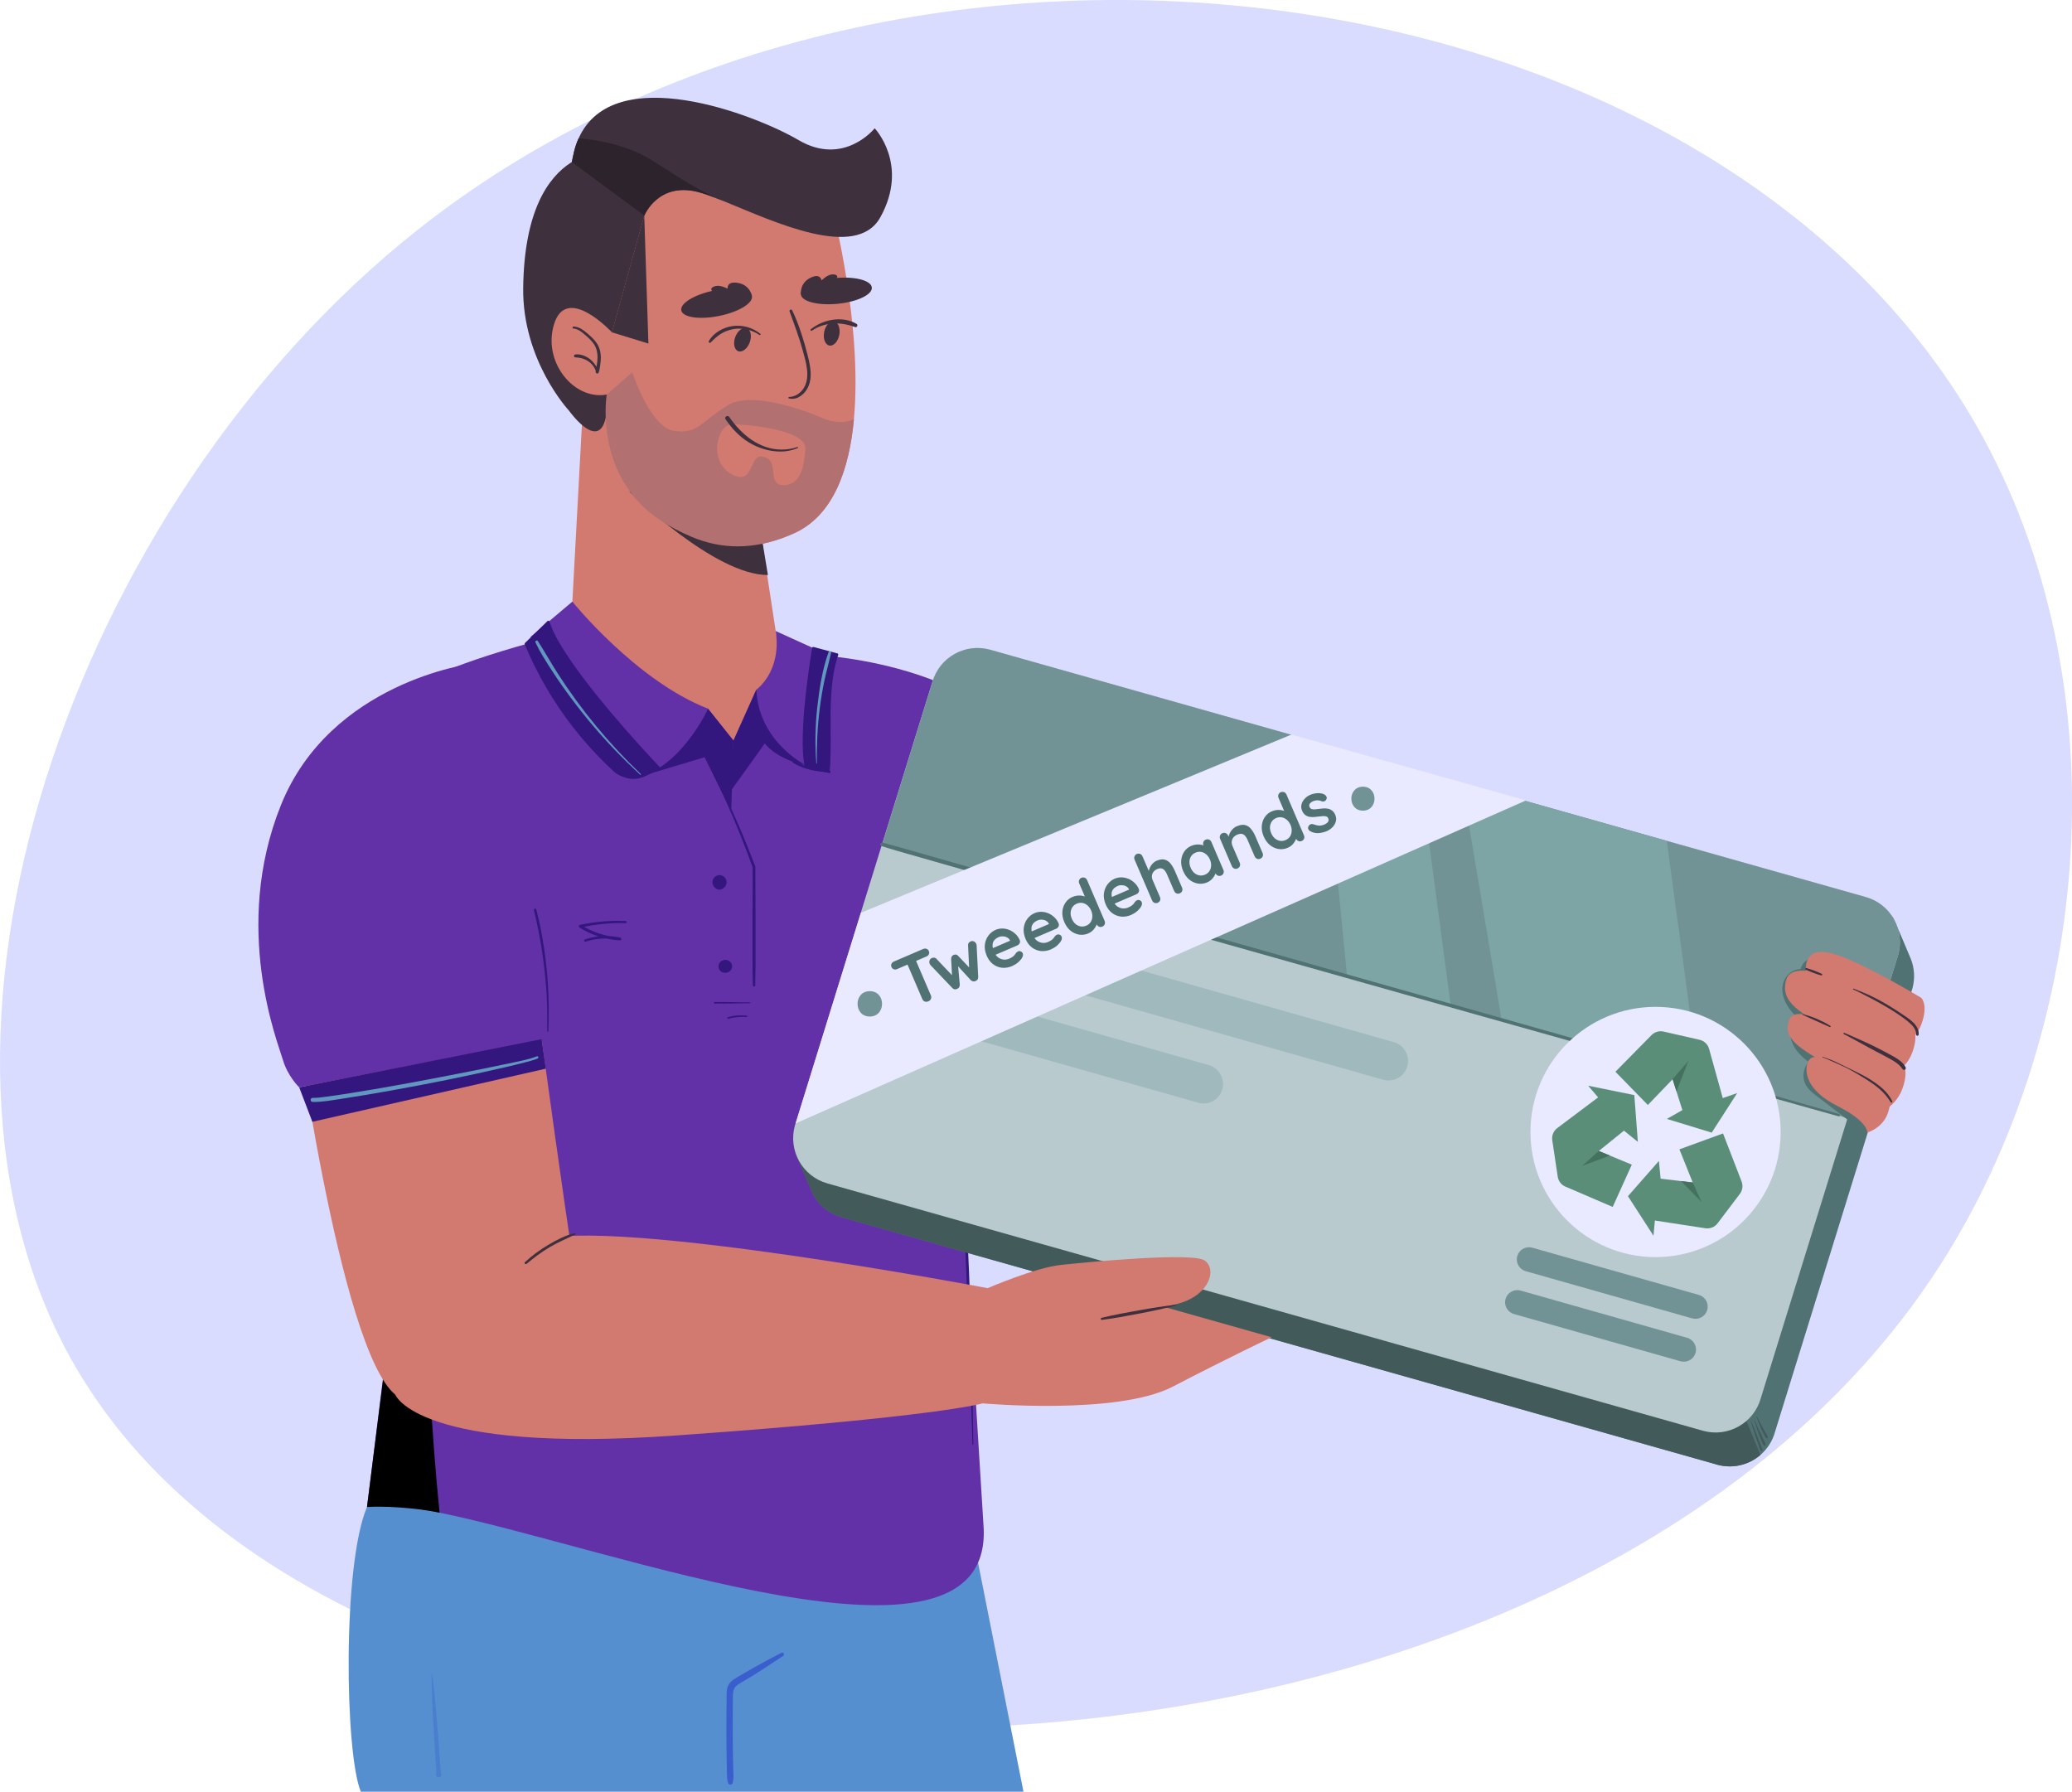 <?xml version="1.0" encoding="UTF-8"?>
<svg id="Laag_1" xmlns="http://www.w3.org/2000/svg" xmlns:xlink="http://www.w3.org/1999/xlink" viewBox="0 0 462.61 400">
  <defs>
    <style>
      .cls-1 {
        fill: #585cbf;
      }

      .cls-2 {
        fill: #44725e;
      }

      .cls-3 {
        fill: #6331a7;
      }

      .cls-4 {
        fill: #3e303d;
      }

      .cls-5 {
        fill: #9fb9bc;
      }

      .cls-6 {
        fill: #b8cacd;
      }

      .cls-7 {
        fill: #7ea5a5;
      }

      .cls-8 {
        fill: #dadcff;
      }

      .cls-9 {
        fill: none;
      }

      .cls-10 {
        fill: #517272;
      }

      .cls-11 {
        fill: #3b5ecf;
      }

      .cls-12 {
        fill: #33177e;
      }

      .cls-13 {
        fill: #729395;
      }

      .cls-14 {
        fill: #b37070;
      }

      .cls-15 {
        fill: #d27970;
      }

      .cls-16 {
        fill: #4a7fcf;
      }

      .cls-17 {
        fill: #6098bf;
      }

      .cls-18 {
        fill: #2d232d;
      }

      .cls-19 {
        fill: #425b5a;
      }

      .cls-20 {
        fill: #558fcf;
      }

      .cls-21 {
        fill: #5a8e79;
      }

      .cls-22 {
        fill: #e9eaff;
      }

      .cls-23 {
        clip-path: url(#clippath);
      }
    </style>
    <clipPath id="clippath">
      <rect class="cls-9" width="462.61" height="400"/>
    </clipPath>
  </defs>
  <g class="cls-23">
    <g>
      <path class="cls-8" d="M16.81,305.07c-42.08-72.55-.92-192.53,76.46-253.78C200.64-33.7,381.98-8.97,441.4,95.22c32.86,57.62,25.55,134.48-8.13,187.08-84.53,132.02-350.93,135.77-416.45,22.77h0Z"/>
      <path class="cls-20" d="M218.35,348.78l10.16,51.22H80.56c-3.55-8.5-4.15-50.61,1.38-63.56,2.38-5.58,136.4,12.35,136.4,12.35h0Z"/>
      <path class="cls-11" d="M174.47,368.98c-2.1,1.11-4.21,2.21-6.29,3.38-1.04.59-2.08,1.2-3.12,1.81-.87.51-1.8,1.01-2.35,1.88-.6.96-.47,2.09-.48,3.18-.02,1.2-.03,2.4-.04,3.6-.02,2.38-.01,4.75.01,7.13.01,1.33.03,2.67.06,4,.01.68.03,1.36.04,2.03.02.67.02,1.4.24,2.05.17.49.89.53,1.04,0,.31-1.09.13-2.35.11-3.47-.02-1.12-.04-2.31-.06-3.46-.03-2.31-.05-4.62-.04-6.92,0-1.15,0-2.31.02-3.46.01-1.06-.05-2.16.13-3.2.16-.92.86-1.35,1.6-1.8.99-.59,1.99-1.18,2.97-1.79,2.21-1.38,4.38-2.82,6.55-4.27.41-.28.05-.91-.39-.67Z"/>
      <path class="cls-16" d="M96.35,373.93c.05,2.9.1,5.8.27,8.71.17,2.9.34,5.76.52,8.64.1,1.63.32,3.3.21,4.93-.05.83,1.37.74,1.18-.16-.29-1.4-.3-2.87-.4-4.3-.1-1.42-.21-2.88-.32-4.32-.22-2.88-.45-5.76-.73-8.64-.16-1.62-.37-3.24-.56-4.86-.01-.1-.17-.11-.16,0h0Z"/>
      <path class="cls-12" d="M243.97,224.4l1.16,7.91s-14.01,7.55-31.82,3.3l-1.17-8.25,31.83-2.96Z"/>
      <path class="cls-3" d="M81.94,336.44c.65-.17,1.4-.28,2.24-.34,3.33-.23,8.13.41,13.95,1.6,38.74,7.9,122.92,40.08,121.5,3.62,0,0-3.51-55.63-4.5-76.12-1.3-27.35-2.56-43.66-4.59-54.26-5.99-31.11-25.59-64.72-25.59-64.72l-38.88-9.08s-61.35,11.08-63.48,25.24c-.56,3.71,19.07,16.44,16.75,34.82-6.55,51.65-17.4,139.24-17.4,139.24h0Z"/>
      <path d="M81.94,336.44c3.33-.23,10.37.07,16.2,1.26-3.55-34.64-4.72-92.14-4.72-92.14l-11.48,90.88Z"/>
      <path class="cls-15" d="M65.36,222.5s10.35,78.58,22.9,88.86c18.44,15.1,44.36-5.39,40.97-22.46-2.51-12.67-13.09-92.54-13.09-92.54l-50.78,26.14h0Z"/>
      <path class="cls-4" d="M169.78,118.57s-8.37,3.26-17.92-1.03c0,0,7.57,8.14,18.89,7.38l-.97-6.34Z"/>
      <path class="cls-1" d="M163.48,165.98c.02,2.33-.1,4.67-.09,7,.01,2.33-.02,4.59-.08,6.88-.13,4.63-.47,9.24-.71,13.86-.03.51.72.48.78,0,.61-4.58.81-9.24.88-13.86.04-2.29.03-4.58-.01-6.88-.02-1.17-.06-2.34-.14-3.5s-.26-2.33-.37-3.5c-.02-.17-.28-.18-.28,0h0Z"/>
      <path class="cls-1" d="M157.42,175.33s.01.07.01.11l.12-.29c-.13.14-.2.35-.12.53l.05-.37c-.05.1-.08.17-.09.29v.07c0,.05-.01.11-.01.17,0,.11-.01.23-.02.34l.02-.17c-.02.15-.06.29-.11.42l.07-.17s-.03.07-.05.1l.11-.14s-.02.02-.03.03l.15-.11s-.03.02-.05.03l.17-.07s-.03.01-.04.01l.2-.03h-.03l.2.03s-.03,0-.04-.01l.17.08s-.04-.02-.06-.03l.15.11c-.05-.05-.12-.09-.18-.14l.15.11s-.05-.05-.08-.08l.12.15s-.07-.1-.09-.16l.08.18c-.05-.12-.07-.27-.09-.4l.03.21c-.01-.1-.02-.2,0-.31l-.03.21c.01-.06.02-.12.04-.18l-.08.19s.05-.1.08-.14l-.12.16s.05-.06.09-.09l-.16.12s.06-.04.1-.06l-.19.08s.06-.02.09-.03l-.21.03h.09l-.21-.03s.04.01.06.02l-.19-.08s.08.04.11.07l-.16-.12s.09.08.12.12l-.12-.15c.05.07.1.12.15.19l-.11-.14s.02.03.03.04l-.07-.16c.02.07.05.12.08.18l-.07-.15s0,.02.01.03l.06.14c.04.07.09.12.15.17.1.08.23.13.36.13.21,0,.39-.08.53-.22.16-.16.24-.38.25-.61.01-.35-.23-.74-.54-.89-.09-.04-.16-.08-.26-.1-.17-.03-.23-.03-.39-.02-.16.02-.32.07-.46.16-.28.19-.47.45-.58.77-.09.29-.06.61,0,.91.05.22.12.45.25.62.11.16.21.27.38.38.07.05.16.08.23.11.09.03.18.04.27.04.42,0,.81-.34.88-.75.05-.3.05-.59,0-.89-.03-.13-.08-.28-.14-.4-.08-.14-.19-.3-.33-.37l.22.29c-.05-.12-.12-.26-.24-.33-.08-.04-.17-.07-.27-.07l.29.12s-.05-.05-.09-.08c-.11-.1-.26-.14-.4-.08-.12.05-.24.19-.22.33h-.03Z"/>
      <path class="cls-3" d="M182.19,146.23s43.77,1.88,51.52,29.85c7.75,27.96,15.81,41.11,10.31,50.53,0,0-15.49,5.89-33.46,1.94-17.97-3.95-28.37-82.31-28.37-82.31h0Z"/>
      <path class="cls-12" d="M217.31,322.45c-.14-8.76-.2-17.5-.5-26.26-.28-8.28-.62-16.56-1.03-24.83-.76-15.53-1.7-31.05-2.85-46.56-.63-8.45-1.3-16.9-2.05-25.35-.04-.42-.7-.43-.67,0,1.13,15.19,2.35,30.38,3.37,45.58,1.08,16.02,1.93,32.06,2.53,48.11.18,4.8.33,9.6.5,14.41.16,4.97.4,9.93.49,14.9,0,.13.21.13.2,0h0Z"/>
      <path class="cls-12" d="M94.67,241.49c.61-6.26,1.51-12.5,2.52-18.71,1.01-6.21,2.22-12.27,3.55-18.36.75-3.43,1.51-6.87,2.34-10.29.14-.56-.71-.8-.86-.24-3.45,12.07-5.77,24.5-7.07,36.99-.37,3.53-.6,7.08-.85,10.62-.02.24.35.24.38,0h0Z"/>
      <path class="cls-17" d="M244.24,230.57c-1.25.16-2.46.27-3.69.54-1.23.27-2.41.53-3.62.78-2.59.54-5.21,1.01-7.84,1.29-2.46.26-4.94.35-7.41.23-1.28-.06-2.56-.18-3.83-.35-1.27-.17-2.5-.49-3.76-.72-.39-.07-.53.45-.16.59,1.16.45,2.48.69,3.71.91,1.23.22,2.44.35,3.66.41,2.56.15,5.12.02,7.67-.26,2.57-.28,5.12-.73,7.66-1.27,1.29-.27,2.58-.58,3.87-.9s2.51-.81,3.76-1.27Z"/>
      <path class="cls-15" d="M126.82,80.07c2.52,9.64,6.43,18.62,11.46,25.78,0,.01.02.02.02.03,4.49,6.38,9.89,11.3,16.02,13.93,0,.01.02.02.03.02.4.16.78.32,1.18.47.14.05.29.1.43.15,6.44,2.31,13.64,2.12,21.42-1.44,8.6-3.94,12.21-14.02,13.27-25.44,1.96-21.1-4.76-46.76-4.76-46.76-2.77-13.3-15.71-9.48-33.31-10.66-17.6-1.19-33.04,16.07-25.74,43.92h0Z"/>
      <path class="cls-15" d="M169.11,114.17l4.08,26.71s5.48,22.96-11.05,25.78-34.72-25.46-34.72-25.46l2.77-51.34,38.92,24.3Z"/>
      <path class="cls-4" d="M140.54,109.77s18.99,18.67,30.91,18.6l-2.35-14.2-28.56-4.41h0Z"/>
      <path class="cls-4" d="M137.82,33.86s-20.57-3.65-21.01,30.39c-.21,16.27,10.22,27.42,10.22,27.42,0,0,8.01,11.3,8.56-1.44l1.03-16.03,7.23-26.07-6.03-14.26h0Z"/>
      <path class="cls-15" d="M136.62,74.19s-10.08-10.89-12.91-1.85c-2.82,9.04,5.46,18.28,13.28,15.32,7.83-2.95-.38-13.47-.38-13.47Z"/>
      <path class="cls-4" d="M176.14,88.95c.6.13,1.2.12,1.77-.1s1.11-.59,1.55-1.05c.98-1.01,1.44-2.32,1.52-3.7.1-1.65-.29-3.29-.68-4.87-.4-1.58-.85-3.17-1.37-4.72-.59-1.79-1.24-3.56-2.08-5.25-.15-.31-.68-.09-.57.24,1.04,2.88,2.13,5.73,2.94,8.7.71,2.62,1.79,5.95.22,8.46-.68,1.09-1.91,1.95-3.24,1.96-.2,0-.25.31-.05.35h0Z"/>
      <path class="cls-4" d="M160.57,70.53c4.36-.88,7.63-2.87,7.31-4.44-.32-1.57-4.11-2.12-8.46-1.23-4.36.88-7.63,2.87-7.31,4.44.32,1.57,4.11,2.12,8.46,1.23Z"/>
      <path class="cls-4" d="M167.89,66.08s-.4-2.43-3.08-2.91c-2.68-.48-2.34,1.28-2.34,1.28,0,0-1.62-.89-2.76-.58-1.43.4-.74,1.07-.74,1.07l8.92,1.13h0Z"/>
      <path class="cls-4" d="M187.01,67.82c4.37-.42,7.8-2.05,7.64-3.64-.15-1.58-3.82-2.53-8.2-2.1-4.37.42-7.79,2.05-7.64,3.64s3.82,2.53,8.2,2.1Z"/>
      <path class="cls-4" d="M178.82,65.74s-.35-2.43,2.02-3.67,2.59.54,2.59.54c0,0,1.26-1.32,2.42-1.35,1.46-.04,1.02.8,1.02.8l-8.06,3.69h0Z"/>
      <path class="cls-4" d="M167.39,76.44c.52-1.42.22-2.83-.67-3.16-.89-.33-2.04.56-2.56,1.97-.52,1.42-.22,2.83.67,3.16.89.33,2.04-.56,2.56-1.97Z"/>
      <path class="cls-4" d="M187.38,74.79c.29-1.48-.22-2.83-1.15-3.02s-1.93.87-2.22,2.35c-.29,1.48.22,2.83,1.15,3.02s1.92-.87,2.22-2.35Z"/>
      <path class="cls-14" d="M135.46,88.09s-1.49,8.99,2.83,17.75c0,.01.02.02.02.03,1.82,3.69,4.67,7.34,9.1,10.27,2.21,1.46,4.53,2.68,6.92,3.67,0,.01.02.02.03.02.4.16.78.32,1.18.47.14.05.29.1.43.15,6.44,2.31,13.64,2.12,21.42-1.44,8.6-3.94,12.21-14.02,13.27-25.44-3.28,1.63-7.29-.35-7.29-.35,0,0-14.78-6.5-20.89-2.74-6.11,3.75-6.63,6.47-11.98,5.72-5.34-.75-9.34-13.1-9.34-13.1l-5.67,4.99h-.01ZM163.42,94.71c3.2.02,16.97,1.14,16.39,5.69-.33,2.59-.44,7.56-4.56,7.89-4.57.36-.64-6.08-5.32-6.37-2.64-.16-1.71,6.85-6.78,3.84-5.08-3.01-2.94-11.08.28-11.06h0Z"/>
      <path class="cls-4" d="M178.06,99.79c-2.27.78-4.8.77-7.07,0-2.27-.77-4.1-2.1-5.7-3.71-.91-.91-1.73-1.92-2.46-2.98-.35-.51-1.2-.03-.84.49,1.35,2,3.04,3.83,5.1,5.11s4.55,2.08,7.03,2.11c1.39.02,2.75-.25,4.02-.8.12-.05.03-.26-.09-.22h0Z"/>
      <path class="cls-4" d="M128.04,73.34c1.03.08,1.87.8,2.62,1.45.75.65,1.5,1.32,2.03,2.16.53.85.74,1.89.72,2.92-.01.53-.07,1.05-.16,1.57-.09.52-.27,1.06-.27,1.58l.6-.25c-.18-.18-.24-.52-.35-.74-.12-.26-.28-.51-.45-.74-.33-.45-.71-.84-1.15-1.18-.88-.66-2.04-1.11-3.16-.98-.41.05-.43.64,0,.65,1,.04,1.92.26,2.77.81.42.27.81.61,1.12,1.01.14.18.26.37.37.57.11.2.33.53.27.77-.09.37.48.65.64.27.23-.53.29-1.16.37-1.73.08-.57.15-1.17.14-1.77-.02-1.13-.32-2.22-.96-3.15-.65-.94-1.45-1.62-2.28-2.31-.83-.69-1.74-1.33-2.86-1.35-.3,0-.29.44,0,.46h0Z"/>
      <path class="cls-3" d="M127.79,134.32s14.28,17.71,30.29,23.89l10.78,13.52.45,35.58-6.32-2.57-14.44-41.06-15.07,9.21s-15.29-20.18-14.96-30.76l9.27-7.82h0Z"/>
      <path class="cls-3" d="M161.3,170.82l7.56-16.85s5.72-4,4.33-13.09l11.78,5.35-2.78,30.58-11.44-10.83-9.44,13.87v-9.03Z"/>
      <path class="cls-12" d="M163.26,181.06l.5-15.71-5.68-7.12s-5.25,11.55-14.17,14.85l13.4-4.03,5.95,12.03h0Z"/>
      <path class="cls-12" d="M179.92,170.82s-10.49-5.09-11.06-16.85l-5.1,11.37-.77,11.48,7.76-10.84s2.5,3.54,9.18,4.84h0Z"/>
      <path class="cls-12" d="M185.16,172.2c-2.76-.2-5.37-1.14-7.87-2.3-.27-.12-.49.25-.23.4,2.43,1.46,5.29,2.03,8.1,2.12.15,0,.14-.22,0-.22h0Z"/>
      <path class="cls-12" d="M185.16,172.31c.66-8.47-.89-18.12,1.75-26.19l-5.33-1.43s-3.19,19.11-1.65,26.13l5.23,1.49h0Z"/>
      <path class="cls-12" d="M185.24,172.31c.57-6.84-.22-13.74.67-20.56.24-1.89.64-3.76,1.24-5.56.04-.13-.05-.28-.17-.31-1.77-.48-3.55-.97-5.32-1.44-.13-.04-.31.04-.34.19-.39,2.31-.71,4.63-1.01,6.95-.57,4.4-1.03,8.84-1.09,13.29-.03,2.01,0,4.07.42,6.05.02.1.11.18.21.21.87.25,1.74.49,2.62.74.6.17,1.2.34,1.8.51.2.05.4.1.6.15.05.01.11.03.16.04.18.04-.03-.01.07.02.34.1.48-.43.15-.52-.1-.03.11.03-.07-.02-.05-.02-.1-.03-.16-.05-.19-.07-.39-.12-.59-.18-.6-.17-1.2-.34-1.79-.52-.87-.25-1.75-.49-2.62-.74l.21.21c-.37-1.7-.41-3.47-.41-5.21,0-2.2.13-4.4.31-6.59.31-3.93.79-7.85,1.36-11.76.12-.8.24-1.61.37-2.41l-.34.19c1.78.47,3.55.94,5.33,1.4l-.17-.31c-2.11,6.6-1.51,13.67-1.45,20.48.02,1.93,0,3.86-.14,5.78,0,.11.16.11.17,0h0Z"/>
      <path class="cls-12" d="M158.07,170.48c2.99,5.9,5.68,11.93,8.07,18.09.59,1.51,1.16,3.03,1.71,4.55.12.33.19.43.19.73v2.2c-.02,2.9-.02,5.8-.03,8.7,0,3.27,0,6.53,0,9.8,0,1.78,0,3.56.07,5.34v.08c0,.35.54.35.54,0,0-1.49.06-2.98.07-4.47,0-3.21,0-6.42,0-9.64,0-3.04-.02-6.07-.03-9.12v-2.62c0-.17,0-.35-.01-.52-.03-.29-.18-.58-.28-.84-.29-.77-.59-1.53-.89-2.3-2.4-6.1-5.11-12.08-8.07-17.93-.37-.73-.75-1.46-1.13-2.2-.07-.14-.28-.02-.21.12h0Z"/>
      <path class="cls-12" d="M161.63,198.2l.07-.07.03-.03.02-.02c.22-.22.32-.42.42-.71.08-.28.08-.56,0-.84-.08-.27-.21-.5-.41-.7l-.32-.24c-.24-.14-.51-.22-.8-.22-.22-.01-.42.04-.61.14-.2.07-.36.17-.51.33-.2.2-.33.43-.41.7-.08.28-.08.56,0,.84.04.13.1.26.16.38l.24.32h0s.02.02.02.02l.03.03.07.07c.13.14.28.23.46.29.17.09.35.13.54.12l.38-.05c.24-.07.45-.19.63-.37h0Z"/>
      <path class="cls-12" d="M161.45,217.1l.07.02h.03s.01.01.02.01h.01c.2.06.39.07.58.03.2-.01.38-.07.54-.17.1-.07.2-.15.3-.23,0,0,0,0,.01,0l.02-.02.04-.03c.14-.13.23-.27.28-.45.09-.16.12-.34.12-.53l-.05-.36c-.07-.23-.18-.43-.35-.61l-.04-.03-.02-.02s0,0-.01,0c-.1-.08-.2-.16-.3-.23-.17-.11-.35-.16-.54-.17-.2-.04-.39-.03-.58.03h-.06s-.07.03-.07.03l-.34.15c-.17.09-.3.21-.4.37-.09.09-.15.2-.18.32-.09.17-.13.35-.12.55l.05.38.15.34c.09.17.21.3.37.4.14.12.3.21.49.26Z"/>
      <path class="cls-12" d="M167.45,223.78c-2.63,0-5.26-.12-7.89-.08-.23,0-.23.35,0,.35,2.63.04,5.26-.07,7.89-.08.13,0,.13-.2,0-.2Z"/>
      <path class="cls-12" d="M166.7,226.74c-1.4-.15-2.83-.05-4.18.33-.23.07-.14.42.1.36,1.34-.35,2.7-.49,4.08-.39.2.02.19-.29,0-.3Z"/>
      <path class="cls-12" d="M139.7,205.62c-3.44-.15-6.89.14-10.25.86-.28.06-.29.45-.08.58,2.72,1.74,5.85,2.7,9.06,2.87.34.02.42-.53.08-.6-2.61-.6-5.37-.48-7.91.39-.32.11-.18.62.14.51,2.46-.81,5.09-.93,7.6-.31l.08-.6c-3.09-.21-6.1-1.2-8.74-2.81l-.08.58c3.3-.76,6.7-1.09,10.08-1,.31.01.31-.47,0-.48Z"/>
      <path class="cls-12" d="M147.12,171.46s-21.54-22.48-24.69-32.61l-5.03,4.9c4.5,10.87,11.46,20.72,20.18,28.61,0,0,3.13,2.31,6.33.71l3.2-1.6Z"/>
      <path class="cls-12" d="M147.31,171.26c-.73-.76-1.45-1.53-2.16-2.31-1.78-1.93-3.55-3.88-5.28-5.86-2.26-2.58-4.49-5.2-6.64-7.88-2.15-2.68-4.31-5.5-6.25-8.4-1.53-2.29-3.06-4.69-4.03-7.28-.09-.25-.18-.5-.26-.75-.06-.2-.3-.27-.46-.12-1.47,1.43-2.94,2.86-4.4,4.29l-.62.6c-.07.06-.1.18-.07.27,2.76,6.65,6.41,12.9,10.83,18.58,2.21,2.83,4.6,5.52,7.17,8.03.62.61,1.27,1.22,1.91,1.81.26.24.49.43.8.61,1.06.62,2.28,1.02,3.52,1.05,1.82.04,3.37-.95,4.95-1.74.31-.16.62-.31.93-.47.31-.16.04-.63-.27-.47-.2.1-.41.2-.61.3l-1.45.72c-.81.4-1.59.85-2.49,1.02-1.35.26-2.77-.08-3.98-.71-.93-.48-1.62-1.25-2.37-1.96-5.06-4.85-9.47-10.37-13.09-16.37-2.04-3.38-3.83-6.91-5.35-10.56l-.07.27c1.47-1.43,2.94-2.86,4.41-4.29l.62-.6-.46-.12c.79,2.54,2.22,4.89,3.65,7.11,1.87,2.9,3.94,5.66,6.08,8.37,2.13,2.71,4.43,5.45,6.73,8.1,1.84,2.11,3.7,4.2,5.6,6.26.6.65,1.2,1.3,1.81,1.94.28.3.55.63.85.91.01.01.03.03.04.04.25.26.62-.13.39-.39h0Z"/>
      <path class="cls-17" d="M143.07,172.82c-7.06-6.74-13.32-14.33-18.6-22.55-1.51-2.35-2.86-4.79-4.37-7.13-.22-.34-.72-.04-.54.32,1.06,2.22,2.42,4.32,3.75,6.38,1.34,2.06,2.76,4.1,4.24,6.07,2.91,3.92,6.05,7.65,9.42,11.19,1.92,2.02,3.92,3.97,5.97,5.85.09.08.21-.05.12-.13h0Z"/>
      <path class="cls-17" d="M182.37,170.44c-.06-4.13.14-8.26.66-12.37.27-2.11.62-4.21,1.07-6.28.45-2.07,1-4.01,1.46-6.02.09-.38-.45-.52-.58-.16-1.39,3.88-2.04,8.12-2.5,12.2-.46,4.08-.55,8.42-.22,12.62,0,.07.11.07.11,0Z"/>
      <path class="cls-4" d="M128.17,33.86c-.23.94-.41,1.81-.55,2.64l-.02.09h.01c-3,18.19,16.25,11.53,16.25,11.53h.01c.08-.23,3.16-7.46,11.87-5.29,1.51.38,3.51,1.13,5.81,2.06,11.19,4.55,29.63,13.34,35.01,3.6,6.49-11.73-1.27-19.85-1.27-19.85,0,0-6.85,8.59-17.01,2.63-9.64-5.67-41.26-17.86-49.09-.39-.41.91-.76,1.9-1.02,2.97h0Z"/>
      <path class="cls-4" d="M136.62,74.19l8.15,2.51-.93-28.58-7.23,26.07Z"/>
      <path class="cls-18" d="M128.17,33.86c-.23.94-.49,2.33-.49,2.33l16.17,11.93h.01c.08-.23,3.16-7.46,11.87-5.29,1.51.38,3.51,1.13,5.81,2.06-5.28-2.2-9.01-4.68-15.95-9.09-7.06-4.49-16.41-4.91-16.41-4.91-.41.91-.76,1.9-1.02,2.97h.01Z"/>
      <path class="cls-4" d="M169.77,74.53c-1.77-1.43-4.04-2.06-6.29-1.72-2.03.3-4.2,1.5-5.22,3.34-.14.26.2.53.41.32.68-.7,1.39-1.39,2.22-1.91.83-.52,1.72-.86,2.67-1.06,2.06-.41,4.29.1,6.01,1.29.15.1.35-.14.2-.26h0Z"/>
      <path class="cls-4" d="M181.25,73.83c1.42-.97,3.04-1.49,4.76-1.6,1.71-.11,3.35.23,4.93.79.43.15.68-.5.3-.72-3.19-1.85-7.46-1.01-10.23,1.22-.17.14.06.44.24.32Z"/>
      <path class="cls-10" d="M426.95,220.75l-11.29,36.45-15.63,50.43-2.4,7.75-1.35,4.37c-.58,2.05-1.74,3.79-3.24,5.07-2.57,2.23-6.17,3.14-9.69,2.16l-.67-.2-31.04-8.77h0l-163.75-46.25c-2.68-.75-4.81-2.48-6.14-4.69-.35-.6-3.71-8.53-3.94-9.2-.7-1.97,2.23,3.14,2.85.96l3.74-12.05,15.71-50.72v-.02l11.21-36.2c1.58-5.57,7.36-8.81,12.93-7.23l195.48,55.21c2.69.76,1.62-5.17,2.94-2.94.29.49,3.77,8.7,3.97,9.23.8,2.05.96,4.37.32,6.64h0Z"/>
      <path class="cls-19" d="M393.04,324.82c-2.57,2.22-6.17,3.14-9.69,2.16l-.67-.2-31.04-8.77h0l-163.75-46.25c-2.68-.75-4.81-2.48-6.14-4.69-.35-.6-3.71-8.53-3.94-9.2-.7-1.97,2.23,3.14,2.84.96l3.74-12.05,39.66,6.27,163.84,59.24,5.17,12.53h0Z"/>
      <path class="cls-6" d="M184.73,264.2l163.75,46.25h0l31.04,8.77.67.19c5.57,1.57,11.36-1.67,12.93-7.23l1.35-4.36,2.4-7.75,15.63-50.43,11.29-36.45c1.57-5.57-1.67-11.36-7.23-12.93l-195.48-55.21c-5.56-1.57-11.36,1.66-12.93,7.23l-11.22,36.2h0s-19.45,62.78-19.45,62.78c-1.57,5.57,1.67,11.36,7.23,12.93h0Z"/>
      <path class="cls-13" d="M196.95,188.5h0s215.57,61.15,215.57,61.15l11.29-36.45c1.57-5.57-1.67-11.36-7.23-12.93l-195.48-55.21c-5.56-1.57-11.36,1.66-12.93,7.23l-11.21,36.2h0Z"/>
      <path class="cls-10" d="M403.6,214.22c-.22.16-.43.34-.65.51-.25.18-.4.47-.56.73-.32.54-.58,1.22-.5,1.86l1.11-.85c-1.94-.54-3.95.7-4.69,2.49-.86,2.06-.12,4.37,1.11,6.11.71,1.01,1.57,1.89,2.46,2.74l.2-1.51c-1.61.78-2.39,2.6-2.38,4.32.01,1.96,1.04,3.66,2.4,5.01.83.82,1.76,1.52,2.69,2.22v-1.65c-2.03,1.33-2.81,4.17-1.46,6.26.73,1.13,1.85,1.9,2.9,2.71,1.17.89,2.35,1.78,3.52,2.68,1.33,1.01,2.63,2.1,4.02,3.02.86.57,1.91-.76,1.11-1.45-1.04-.9-2.17-1.7-3.27-2.52-1.09-.83-2.17-1.65-3.26-2.48-.97-.74-1.9-1.36-2.75-2.18-.39-.38-.62-.66-.87-1.16-.08-.16.03.1-.02-.05-.02-.04-.03-.09-.04-.13-.04-.12-.07-.23-.09-.35,0-.01-.03-.16-.01-.05.02.11,0-.08,0-.1-.01-.14-.01-.28,0-.41,0-.04,0-.09.01-.14,0-.11-.03.11,0-.07.02-.12.05-.24.08-.36.02-.06.03-.12.05-.18,0-.02.09-.24.05-.15-.03.09.02-.05.03-.05.03-.07.07-.14.1-.21.07-.12.14-.24.22-.35,0,0,.09-.13.04-.05-.06.08.09-.1.1-.11.08-.09.17-.18.26-.26.04-.04.09-.08.14-.12-.12.1.09-.05.11-.07.65-.42.58-1.22,0-1.65-.82-.61-1.66-1.26-2.42-2.04-.39-.4-.66-.72-.94-1.15-.16-.24-.3-.49-.42-.76-.03-.07-.06-.13-.09-.2.04.1.04.09,0-.01-.03-.1-.07-.19-.1-.29-.06-.21-.11-.43-.14-.64.03.21-.01-.15-.02-.19,0-.1-.01-.21-.01-.31s0-.21,0-.31c0-.04.04-.4.01-.18.03-.21.08-.42.14-.63.03-.1.07-.19.09-.28q.04-.1,0,0s.05-.1.07-.15c.05-.1.1-.2.16-.29.02-.03.18-.26.12-.17-.07.08.12-.13.14-.15.08-.08.16-.15.24-.23-.16.14.11-.07.15-.09.1-.06.2-.11.3-.16.55-.27.61-1.1.2-1.51-1.51-1.44-3.32-3.04-3.5-5.21-.04-.54-.01-.98.16-1.49.11-.33.34-.69.62-.96.26-.26.62-.48.93-.58.12-.04.24-.07.36-.09.17-.03-.05-.02.13-.01.12,0,.24,0,.37.01-.14-.02.19.05.22.06.5.14,1.19-.27,1.11-.85-.06-.51-.16-.93-.12-1.45.02-.23.12-.45.16-.67.04-.24.14-.42.27-.62.14-.21-.15-.52-.36-.36v-.03Z"/>
      <path class="cls-7" d="M379.24,240.31l-43.98-12.62-8.86-52.88,45.74,12.92,7.1,52.59Z"/>
      <path class="cls-7" d="M323.9,224.48l-6.96-52.35-21.23-5.99,5.04,51.81,23.15,6.53Z"/>
      <path class="cls-5" d="M214.87,205.34l96.32,27.32c2.36.67,3.7,3.14,2.98,5.49-.7,2.26-3.08,3.55-5.35,2.9l-96.32-27.32c-2.35-.67-3.7-3.14-2.97-5.49.7-2.26,3.08-3.55,5.35-2.9Z"/>
      <path class="cls-5" d="M210.37,220.92l59.52,16.87c2.36.67,3.7,3.14,2.98,5.49-.7,2.26-3.08,3.55-5.35,2.9l-59.52-16.87c-2.35-.67-3.7-3.14-2.97-5.49.7-2.26,3.08-3.55,5.35-2.9Z"/>
      <path class="cls-13" d="M342.13,278.55l37.17,10.54c1.47.42,2.31,1.96,1.85,3.43-.43,1.41-1.92,2.21-3.35,1.81l-37.17-10.54c-1.47-.42-2.31-1.96-1.85-3.43.43-1.41,1.92-2.21,3.35-1.81Z"/>
      <path class="cls-13" d="M339.51,288.12l37.17,10.54c1.47.42,2.31,1.96,1.86,3.43-.43,1.41-1.92,2.21-3.35,1.81l-37.17-10.54c-1.47-.42-2.31-1.96-1.86-3.43.43-1.41,1.92-2.21,3.35-1.81Z"/>
      <path class="cls-10" d="M410.63,248.71c-1.9-.54-3.81-1.08-5.72-1.63-5.14-1.46-10.28-2.94-15.42-4.4-7.63-2.17-15.25-4.34-22.88-6.5-9.31-2.64-18.62-5.28-27.93-7.92-10.17-2.89-20.35-5.77-30.52-8.64-10.32-2.92-20.63-5.85-30.94-8.77-9.63-2.73-19.27-5.47-28.9-8.2-8.16-2.32-16.33-4.63-24.5-6.96-5.91-1.68-11.82-3.36-17.73-5.04-2.86-.81-5.71-1.66-8.59-2.41-.21-.05-.47-.14-.36-.09-.46-.2-.87.48-.4.68.06.03.16.05.22.08.1.06-.26-.08.1.04.06.02.12.04.18.06.37.13.75.24,1.13.36,1.42.45,2.86.84,4.3,1.26,5.22,1.5,10.44,2.99,15.66,4.47,7.64,2.17,15.28,4.32,22.92,6.48,9.37,2.64,18.74,5.29,28.1,7.93,10.25,2.89,20.51,5.78,30.76,8.68,10.25,2.89,20.55,5.8,30.83,8.7,9.64,2.72,19.29,5.42,28.94,8.14,8.15,2.29,16.3,4.57,24.44,6.86,5.84,1.64,11.68,3.26,17.51,4.9,2.76.77,5.52,1.58,8.3,2.32.12.03.24.07.36.1.31.09.45-.4.14-.48h0Z"/>
      <path class="cls-22" d="M192.21,203.78l96.18-39.81,52.32,14.72-163.08,72.12,14.57-47.03Z"/>
      <path class="cls-22" d="M369.63,280.65c15.43,0,27.93-12.51,27.93-27.94s-12.51-27.93-27.93-27.93-27.93,12.51-27.93,27.93,12.51,27.94,27.93,27.94Z"/>
      <path class="cls-21" d="M360.67,239.27l7.24,7.42,5.53-5.75,2.18,6.89-3.46,1.97,10.01,3.06,5.69-8.83-3.22,1.12-3.06-10.99c-.28-1.02-1.1-1.79-2.13-2.03l-8.03-1.83c-.97-.22-1.98.08-2.68.78l-8.07,8.19h0Z"/>
      <path class="cls-21" d="M384.7,253.04l-9.74,3.55,2.97,7.4-7.17-.85-.38-3.96-6.91,7.87,5.7,8.83.31-3.4,11.27,1.73c1.04.16,2.09-.26,2.73-1.1l4.97-6.57c.6-.79.75-1.84.39-2.77l-4.14-10.72Z"/>
      <path class="cls-21" d="M360.06,269.45l4.27-9.44-7.37-3.05,5.62-4.54,3.1,2.5-.79-10.44-10.3-2.09,2.22,2.6-9.12,6.85c-.84.63-1.27,1.68-1.12,2.72l1.22,8.14c.15.98.79,1.82,1.71,2.21l10.56,4.54h0Z"/>
      <path class="cls-2" d="M377,236.81l-3.57,4.12.86,2.71,2.71-6.84Z"/>
      <path class="cls-2" d="M356.96,256.95l-3.73,3.34,6.22-2.31-2.5-1.03Z"/>
      <path class="cls-2" d="M377.92,263.99l2.01,4.39-4.61-4.7,2.61.31Z"/>
      <path class="cls-10" d="M207.25,223.55c-.27.12-.54.13-.78.04-.25-.1-.43-.28-.54-.53l-3.66-8.53,1.91-.82,3.66,8.53c.11.26.11.51,0,.77-.1.24-.3.42-.58.55ZM200.3,216.35c-.25.11-.5.12-.75.04-.23-.09-.41-.26-.51-.51-.11-.25-.11-.49,0-.71.11-.23.29-.4.55-.51l6.53-2.8c.25-.11.5-.12.73-.04.24.08.42.25.53.5.11.26.11.5,0,.73-.1.22-.28.38-.54.49l-6.53,2.8ZM216.73,210.16c.23-.1.46-.09.7.01.24.1.41.28.53.54.03.07.05.14.07.2.01.05.02.11.02.17l.35,7.02c.01.22-.04.43-.17.61-.13.17-.31.29-.51.34-.34.12-.67.04-.99-.24l-3.26-3.57.39-.15.43,4.76c-.01.43-.18.72-.51.88-.17.11-.37.15-.6.14-.22-.03-.41-.13-.56-.3l-4.85-5.09c-.09-.09-.15-.2-.2-.31-.1-.24-.11-.48-.04-.73.08-.25.25-.44.53-.56.19-.08.37-.11.56-.08.18.03.35.12.49.29l3.85,4.06-.38.13-.22-4.21c0-.43.19-.73.57-.89.22-.09.4-.11.55-.06.16.04.31.13.45.28l2.9,3.06-.42.25-.27-5.63c-.04-.42.16-.73.61-.92ZM226.1,215.63c-.83.36-1.63.5-2.4.42-.76-.09-1.43-.37-2.02-.82-.58-.46-1.03-1.07-1.36-1.82-.38-.88-.52-1.71-.44-2.48.09-.78.36-1.47.79-2.05.44-.58.98-1.01,1.62-1.29.5-.21,1.01-.31,1.54-.3.54.01,1.06.13,1.56.34.49.21.94.5,1.34.89.41.38.73.84.95,1.37.09.24.08.47-.03.69-.11.22-.29.38-.52.49l-5.62,2.41-1.07-1.28,5.4-2.32-.2.43-.17-.4c-.14-.28-.35-.49-.64-.63-.27-.15-.57-.23-.9-.24-.32-.02-.64.03-.94.16-.29.13-.55.28-.77.47-.22.19-.39.41-.49.68-.11.27-.15.58-.12.94.03.36.14.78.35,1.26.23.53.53.93.9,1.21.38.27.79.42,1.21.47.43.04.85-.03,1.24-.2.36-.16.64-.31.83-.46.19-.15.33-.29.43-.43.1-.15.19-.27.27-.38.14-.16.29-.28.44-.35.22-.09.42-.1.62,0,.21.08.36.22.44.42.11.26.08.56-.1.9-.16.32-.44.67-.83,1.03-.39.35-.83.64-1.32.85ZM234.78,211.9c-.83.36-1.63.5-2.4.42-.76-.09-1.43-.37-2.02-.82-.58-.46-1.03-1.07-1.36-1.82-.38-.88-.52-1.71-.44-2.48.09-.78.36-1.46.79-2.05s.98-1.01,1.62-1.29c.5-.21,1.01-.31,1.54-.3.54.01,1.06.13,1.56.34.49.21.94.5,1.34.89.41.38.72.84.95,1.37.09.24.08.47-.03.69-.11.22-.29.39-.52.49l-5.62,2.41-1.07-1.28,5.4-2.32-.2.43-.17-.4c-.14-.28-.35-.49-.64-.63-.27-.15-.57-.23-.9-.24-.32-.02-.64.03-.94.16-.29.13-.55.28-.77.47-.22.19-.38.41-.49.68-.11.27-.15.58-.12.94s.14.78.35,1.26c.23.53.53.93.9,1.21.38.26.79.42,1.21.47.43.04.85-.03,1.24-.2.36-.16.64-.31.83-.46.19-.15.33-.29.43-.43.1-.15.19-.27.27-.38.14-.16.29-.28.44-.35.22-.09.42-.1.62,0,.21.08.36.22.44.42.11.26.08.56-.1.9-.16.32-.44.67-.83,1.03-.39.35-.84.64-1.33.85ZM241.45,195.98c.26-.11.5-.12.74-.02.24.1.41.28.53.54l3.9,9.08c.11.26.12.51.03.76-.1.24-.27.41-.53.52-.25.11-.5.12-.74.02-.24-.1-.42-.29-.53-.54l-.31-.72h.38c.06.12.05.31,0,.55-.06.24-.17.49-.33.77-.16.28-.37.55-.64.82-.26.25-.58.46-.95.62-.68.29-1.36.38-2.06.28-.7-.12-1.34-.41-1.93-.88-.58-.48-1.04-1.12-1.38-1.92-.35-.8-.49-1.58-.44-2.32.06-.76.28-1.42.68-2,.39-.58.91-1.02,1.57-1.3.42-.18.84-.28,1.24-.31.41-.02.78,0,1.12.09.35.08.64.2.86.34.23.13.38.27.44.4l-.45.42-1.69-3.94c-.11-.25-.12-.5-.02-.74.09-.25.26-.43.52-.54ZM242.52,206.66c.43-.18.76-.46.99-.81.23-.35.36-.76.37-1.2.03-.45-.06-.91-.26-1.37-.2-.47-.48-.85-.82-1.14-.34-.3-.71-.48-1.13-.56-.42-.08-.84-.02-1.27.16-.42.18-.75.45-.98.8-.23.36-.36.76-.39,1.21-.02.45.08.91.28,1.38.2.46.47.84.8,1.14.35.29.73.48,1.14.55.42.08.84.02,1.26-.16ZM252.68,204.21c-.83.36-1.63.5-2.4.42-.76-.09-1.43-.37-2.02-.82-.58-.46-1.03-1.07-1.36-1.82-.38-.88-.53-1.71-.44-2.48.09-.78.36-1.47.79-2.05.44-.58.98-1.01,1.62-1.29.5-.21,1.01-.31,1.54-.3.54.01,1.06.13,1.56.34.49.2.94.5,1.34.89.41.38.73.84.95,1.37.09.24.08.47-.03.69-.11.22-.29.38-.52.49l-5.62,2.41-1.07-1.28,5.39-2.32-.2.43-.17-.4c-.14-.27-.35-.49-.64-.63-.27-.15-.57-.23-.9-.24-.32-.02-.64.03-.94.16-.29.13-.55.28-.77.47-.22.19-.38.42-.49.68-.11.27-.15.58-.12.94.03.36.14.78.35,1.26.23.53.53.93.9,1.21.38.27.79.42,1.21.47.43.03.85-.03,1.24-.2.36-.16.64-.31.83-.46.19-.15.33-.29.43-.43.1-.15.19-.27.27-.38.14-.16.29-.28.44-.35.22-.09.42-.1.62,0,.21.08.36.22.44.42.11.26.08.56-.1.9-.16.32-.44.67-.83,1.03-.39.35-.83.64-1.32.85ZM258.27,192.15c.71-.3,1.3-.38,1.8-.23.5.14.93.44,1.29.89.35.44.66.97.93,1.59l1.62,3.76c.11.25.12.51.03.75-.1.24-.27.41-.52.52-.26.11-.5.12-.74.02-.24-.1-.42-.28-.53-.54l-1.62-3.76c-.14-.32-.3-.59-.49-.82-.19-.23-.42-.38-.7-.45-.27-.07-.6-.02-.98.14-.37.16-.66.38-.85.65-.2.27-.31.57-.33.89-.02.31.04.63.18.95l1.62,3.76c.11.26.12.51.03.75-.1.24-.27.41-.52.52-.25.11-.5.12-.74.02-.24-.1-.42-.28-.53-.54l-3.9-9.09c-.11-.25-.12-.5-.02-.74.09-.25.26-.43.52-.54.25-.11.5-.11.74,0,.24.1.41.27.52.52l1.57,3.65-.24.05c.02-.21.06-.43.14-.69.07-.26.19-.53.34-.79.15-.26.35-.5.58-.72.23-.23.5-.41.83-.55ZM269.2,187.46c.26-.11.5-.12.74-.02.24.1.41.27.53.54l2.67,6.22c.11.26.12.51.03.75-.1.24-.27.41-.52.52-.26.11-.5.12-.74.02-.24-.1-.42-.29-.53-.54l-.31-.72h.38c.05.12.05.31,0,.55-.06.24-.17.49-.33.77-.16.28-.37.55-.64.82-.26.25-.58.46-.95.62-.68.29-1.36.38-2.06.27-.7-.12-1.34-.41-1.93-.88-.58-.48-1.04-1.12-1.38-1.92-.35-.8-.49-1.58-.44-2.32.06-.76.28-1.42.67-2,.39-.58.91-1.02,1.57-1.3.42-.18.84-.28,1.24-.31.41-.02.78,0,1.12.09.35.08.64.2.86.34.23.13.38.27.43.41l-.45.42-.46-1.07c-.11-.26-.12-.5-.02-.74.09-.25.26-.43.52-.54ZM269.04,195.27c.43-.18.76-.45.99-.81.23-.35.36-.76.37-1.2.03-.45-.06-.91-.26-1.37-.2-.47-.48-.85-.82-1.14-.34-.3-.71-.48-1.13-.56-.42-.08-.84-.02-1.27.16-.42.18-.75.45-.98.8-.23.35-.36.76-.38,1.21-.02.45.08.91.28,1.38.2.46.46.84.8,1.14.35.29.73.48,1.14.55.42.08.83.02,1.26-.16ZM276.19,184.45c.73-.31,1.34-.39,1.84-.25.51.14.95.43,1.3.89.36.44.68.96.94,1.58l1.62,3.76c.11.25.12.51.03.75-.1.24-.27.41-.53.52-.25.11-.5.12-.74.02-.24-.11-.42-.29-.53-.54l-1.62-3.76c-.14-.32-.31-.59-.51-.81-.19-.23-.43-.38-.71-.44-.28-.06-.62,0-1.03.16-.39.17-.69.39-.9.66-.2.27-.31.57-.35.9-.03.31.03.63.17.96l1.62,3.76c.11.26.12.51.03.75-.1.24-.27.41-.52.52-.25.11-.5.12-.74.02-.24-.1-.42-.28-.53-.54l-2.61-6.07c-.11-.26-.12-.5-.02-.74.09-.25.26-.43.52-.54.26-.11.5-.11.75,0,.24.1.41.27.52.53l.27.63-.24.05c.02-.2.07-.44.15-.69.08-.27.2-.53.35-.8.15-.26.35-.51.59-.73.24-.23.52-.42.86-.56ZM285.96,176.87c.26-.11.5-.12.74-.02.24.1.41.27.53.54l3.9,9.09c.11.26.12.51.03.75-.1.24-.27.41-.52.52-.26.11-.5.12-.74.02-.24-.11-.42-.29-.53-.54l-.31-.72h.38c.05.12.05.31,0,.55-.06.24-.17.49-.33.77-.16.28-.37.55-.64.82-.26.25-.58.46-.95.62-.68.29-1.36.38-2.06.27-.7-.12-1.34-.41-1.93-.88-.58-.48-1.04-1.12-1.38-1.91-.35-.8-.49-1.58-.44-2.32.06-.76.28-1.42.67-2,.39-.59.91-1.02,1.57-1.3.42-.18.84-.28,1.24-.31.41-.03.78,0,1.12.09.35.08.64.2.86.34.23.13.38.27.43.4l-.45.42-1.69-3.94c-.11-.26-.12-.5-.02-.74.09-.25.26-.43.52-.54ZM287.03,187.55c.43-.19.76-.46.99-.81.23-.36.35-.76.37-1.2.03-.45-.06-.91-.26-1.37-.2-.47-.48-.85-.82-1.14-.34-.3-.71-.48-1.13-.56-.42-.08-.84-.02-1.27.16-.42.18-.75.45-.98.8-.23.35-.36.76-.39,1.21-.02.45.08.91.28,1.38.2.46.46.84.8,1.14.35.29.73.48,1.14.55.42.08.84.03,1.26-.16ZM292.44,185.52c-.16-.1-.28-.25-.36-.47-.08-.22-.03-.46.14-.72.12-.17.26-.28.45-.33.18-.07.39-.05.63.04.41.16.8.25,1.18.28.38.02.81-.07,1.28-.27.14-.07.3-.16.46-.27.16-.12.28-.26.36-.43.08-.19.07-.41-.04-.66-.09-.22-.24-.36-.44-.42-.2-.06-.44-.09-.73-.07-.27.01-.57.04-.9.09-.34.04-.7.08-1.07.11-.36.03-.71.01-1.04-.04-.34-.06-.65-.2-.94-.41-.29-.21-.53-.54-.71-.97-.21-.49-.25-.97-.12-1.43.13-.46.37-.88.72-1.25.36-.38.78-.67,1.26-.87.3-.13.64-.23,1.01-.29.36-.07.73-.09,1.11-.06.37.03.72.13,1.04.3.17.1.31.25.42.45.11.2.09.42-.04.68-.1.18-.24.31-.44.38-.2.07-.4.07-.57,0-.26-.14-.56-.22-.9-.23-.33,0-.67.06-1.04.22-.15.06-.3.15-.46.27-.15.1-.27.24-.35.41-.08.16-.07.37.04.61.1.23.25.38.46.45.2.07.44.09.73.07.29-.03.59-.07.91-.11.33-.05.67-.08,1.02-.1.35-.02.69,0,1.02.07.33.07.64.21.91.43.28.21.51.53.69.96.21.5.25.99.11,1.47-.14.48-.39.91-.76,1.28-.37.37-.78.65-1.24.85-.58.25-1.2.4-1.86.45-.67.04-1.3-.11-1.9-.45Z"/>
      <path class="cls-19" d="M390.87,317.2c.33,1.14.66,2.27,1.05,3.39.19.55.39,1.1.58,1.65l.29.85c.09.26.15.55.32.77.11.15.4.12.39-.1-.02-.28-.14-.53-.24-.79l-.33-.85c-.22-.57-.43-1.13-.64-1.7-.42-1.1-.88-2.17-1.36-3.25-.02-.04-.07-.01-.06.03Z"/>
      <path class="cls-19" d="M391.6,316.97c.34.99.63,2,1.01,2.99.18.47.38.95.57,1.41.2.47.34,1.02.69,1.37.11.11.35.04.33-.14-.04-.49-.35-.98-.56-1.42-.21-.45-.43-.92-.64-1.38-.43-.95-.93-1.88-1.34-2.85-.02-.04-.08-.01-.07.03h0Z"/>
      <path class="cls-19" d="M392.17,316.34c.29.82.6,1.61.95,2.4.17.4.36.79.56,1.17.2.39.37.81.65,1.14.14.17.45-.01.38-.22-.14-.4-.4-.76-.6-1.12-.21-.37-.42-.76-.63-1.14-.42-.76-.83-1.52-1.21-2.3-.03-.05-.12-.02-.1.04h0Z"/>
      <path class="cls-3" d="M105.1,148.21s-31.31,4.05-42.37,31.51c-11.05,27.47-.65,53.13.42,56.85,1.07,3.71,3.64,6.17,3.64,6.17l55.6-10.84-10.29-63.85-7.02-19.85Z"/>
      <path class="cls-12" d="M66.8,242.75l2.94,7.69,52.12-11.86-.93-6.59-54.13,10.76Z"/>
      <path class="cls-17" d="M119.89,235.82c-2,.78-4.21,1.14-6.29,1.59-3.77.82-7.57,1.56-11.36,2.3-8.26,1.62-16.56,3.17-24.87,4.47-1.59.25-3.18.49-4.78.69-.92.12-1.86.26-2.79.23-.59-.01-.59.9,0,.91,2.16.05,4.39-.4,6.51-.71,3.79-.57,7.56-1.22,11.33-1.9,8.33-1.5,16.65-3.16,24.89-5.08,1.58-.37,3.17-.74,4.73-1.16.93-.24,1.87-.48,2.76-.84.3-.12.17-.62-.14-.5Z"/>
      <path class="cls-15" d="M219.4,313.3s-10.08,3.04-68.6,7.18c-57.58,4.08-62.54-9.11-62.54-9.11,0,0,14.94-29.12,31.69-34.44,16.76-5.31,100.57,10.65,100.57,10.65l-1.12,25.72Z"/>
      <path class="cls-15" d="M220.52,287.58s10.58-4.57,16.29-5.18c5.71-.61,29.52-2.92,32.19-.97,2.67,1.94,1.09,7.29-5.1,9.36l-3.75,1.04s23.79,6.72,23.77,6.71c-.02,0-9.69,4.59-22.08,11.03-12.39,6.44-42.44,3.73-42.44,3.73,0,0-10.16-5.96-8.7-13.02,1.46-7.07,9.83-12.7,9.83-12.7h0Z"/>
      <path class="cls-15" d="M422.69,234.51s.33-4.79-9.32-9.65c-9.65-4.86-10.61-7.49-10.05-9.84,1.19-4.97,8.3-1.61,15.49,2.08,5.17,2.65,10.14,5.67,10.14,5.67,0,0,1.68,1.53,0,5.99-1.68,4.46-6.25,5.75-6.25,5.75h0Z"/>
      <path class="cls-15" d="M418.43,248.95s.52-5.91-9.13-10.77c-9.65-4.86-10.94-7.2-9.86-10.42,1.15-3.42,8.26.16,15.45,3.85,5.17,2.65,9.8,5.6,9.8,5.6,0,0,1.68,1.53,0,5.99-1.67,4.46-6.25,5.75-6.25,5.75h0Z"/>
      <path class="cls-15" d="M416.9,252.85s.3-2.43-6.69-5.95c-6.99-3.52-7.27-7.65-6.67-9.51,1.14-3.48,5.87.16,11.07,2.83,3.74,1.92,6.82,4.13,6.82,4.13,0,0,1.21,1.11,0,4.33-1.21,3.23-4.53,4.17-4.53,4.17h0Z"/>
      <path class="cls-15" d="M420.76,240.71s-.38-5.01-9.86-9.79-13.48-7.33-12.1-12.16c1.38-4.82,12.43-.17,19.49,3.45,5.08,2.61,8.63,6.96,8.63,6.96,0,0,1.64,1.5,0,5.88-1.64,4.38-6.15,5.66-6.15,5.66h0Z"/>
      <path class="cls-4" d="M262.55,291.28c-2.79.33-5.55.76-8.31,1.26-2.76.5-5.56,1-8.31,1.67-.25.06-.2.49.06.46,2.79-.35,5.55-.88,8.31-1.4,2.78-.53,5.53-1.12,8.27-1.82.09-.02.08-.18-.02-.16h0Z"/>
      <path class="cls-4" d="M403.18,216.48c1.12.5,2.26.97,3.45,1.28.19.05.33-.23.14-.33-1.1-.55-2.27-.95-3.44-1.31-.21-.07-.35.27-.15.36Z"/>
      <path class="cls-4" d="M413.76,220.9c1.1.47,2.15,1.03,3.21,1.58,1.06.55,2.16,1.14,3.21,1.74,2.05,1.18,4.14,2.44,5.96,3.96.87.73,1.68,1.6,1.69,2.8,0,.35.49.34.54,0,.12-1.02-.48-1.98-1.17-2.67-.83-.82-1.84-1.45-2.8-2.09-2.13-1.42-4.32-2.76-6.64-3.86-1.28-.61-2.61-1.12-3.92-1.65-.11-.04-.18.14-.08.19h0Z"/>
      <path class="cls-4" d="M402.46,226.54c1.02.46,2.03.96,3.06,1.4,1.03.44,2,.94,3.03,1.36.16.07.25-.18.11-.27-.94-.62-1.97-1.1-3-1.56-1.03-.46-2.07-.77-3.15-1.05-.07-.02-.12.09-.05.12Z"/>
      <path class="cls-4" d="M411.65,230.85c2.42,1.24,4.77,2.61,7.18,3.87,1.16.6,2.32,1.21,3.46,1.85.96.54,1.85,1.16,2.48,2.1.29.42.92.06.69-.4-.51-1.02-1.5-1.71-2.46-2.27-1.15-.66-2.33-1.27-3.51-1.88-2.51-1.3-5.11-2.39-7.69-3.53-.17-.08-.32.16-.15.25h-.01Z"/>
      <path class="cls-4" d="M406.91,236.03c1.22.47,2.41,1.05,3.61,1.57s2.31,1.07,3.42,1.72c1.99,1.19,4.06,2.36,5.8,3.89.94.83,1.72,1.79,2.4,2.85.14.21.43.03.33-.2-.91-2.03-2.84-3.54-4.67-4.71-2.14-1.38-4.51-2.38-6.78-3.51-.64-.32-1.27-.64-1.93-.91-.71-.29-1.43-.53-2.14-.81-.07-.03-.1.08-.03.11h0Z"/>
      <path class="cls-12" d="M122.43,230.23c.32-7.12-.14-14.26-1.4-21.27-.35-1.99-.79-3.95-1.28-5.91-.09-.35-.63-.2-.54.15,1.66,6.88,2.68,13.91,2.93,20.98.07,2.01.07,4.03.02,6.04,0,.18.28.18.29,0h0Z"/>
      <path class="cls-13" d="M304.3,180.98c3.44,0,3.45-5.35,0-5.35s-3.45,5.35,0,5.35Z"/>
      <path class="cls-13" d="M194.2,226.94c3.64,0,3.65-5.66,0-5.66s-3.65,5.66,0,5.66Z"/>
      <path class="cls-4" d="M128.31,275.29c-2.08.5-4.07,1.54-5.9,2.63-1.83,1.08-3.62,2.38-5.2,3.86-.25.23.11.58.37.37,1.63-1.38,3.35-2.65,5.18-3.74,1.84-1.09,3.78-1.88,5.67-2.81.17-.09.05-.34-.12-.3Z"/>
    </g>
  </g>
</svg>